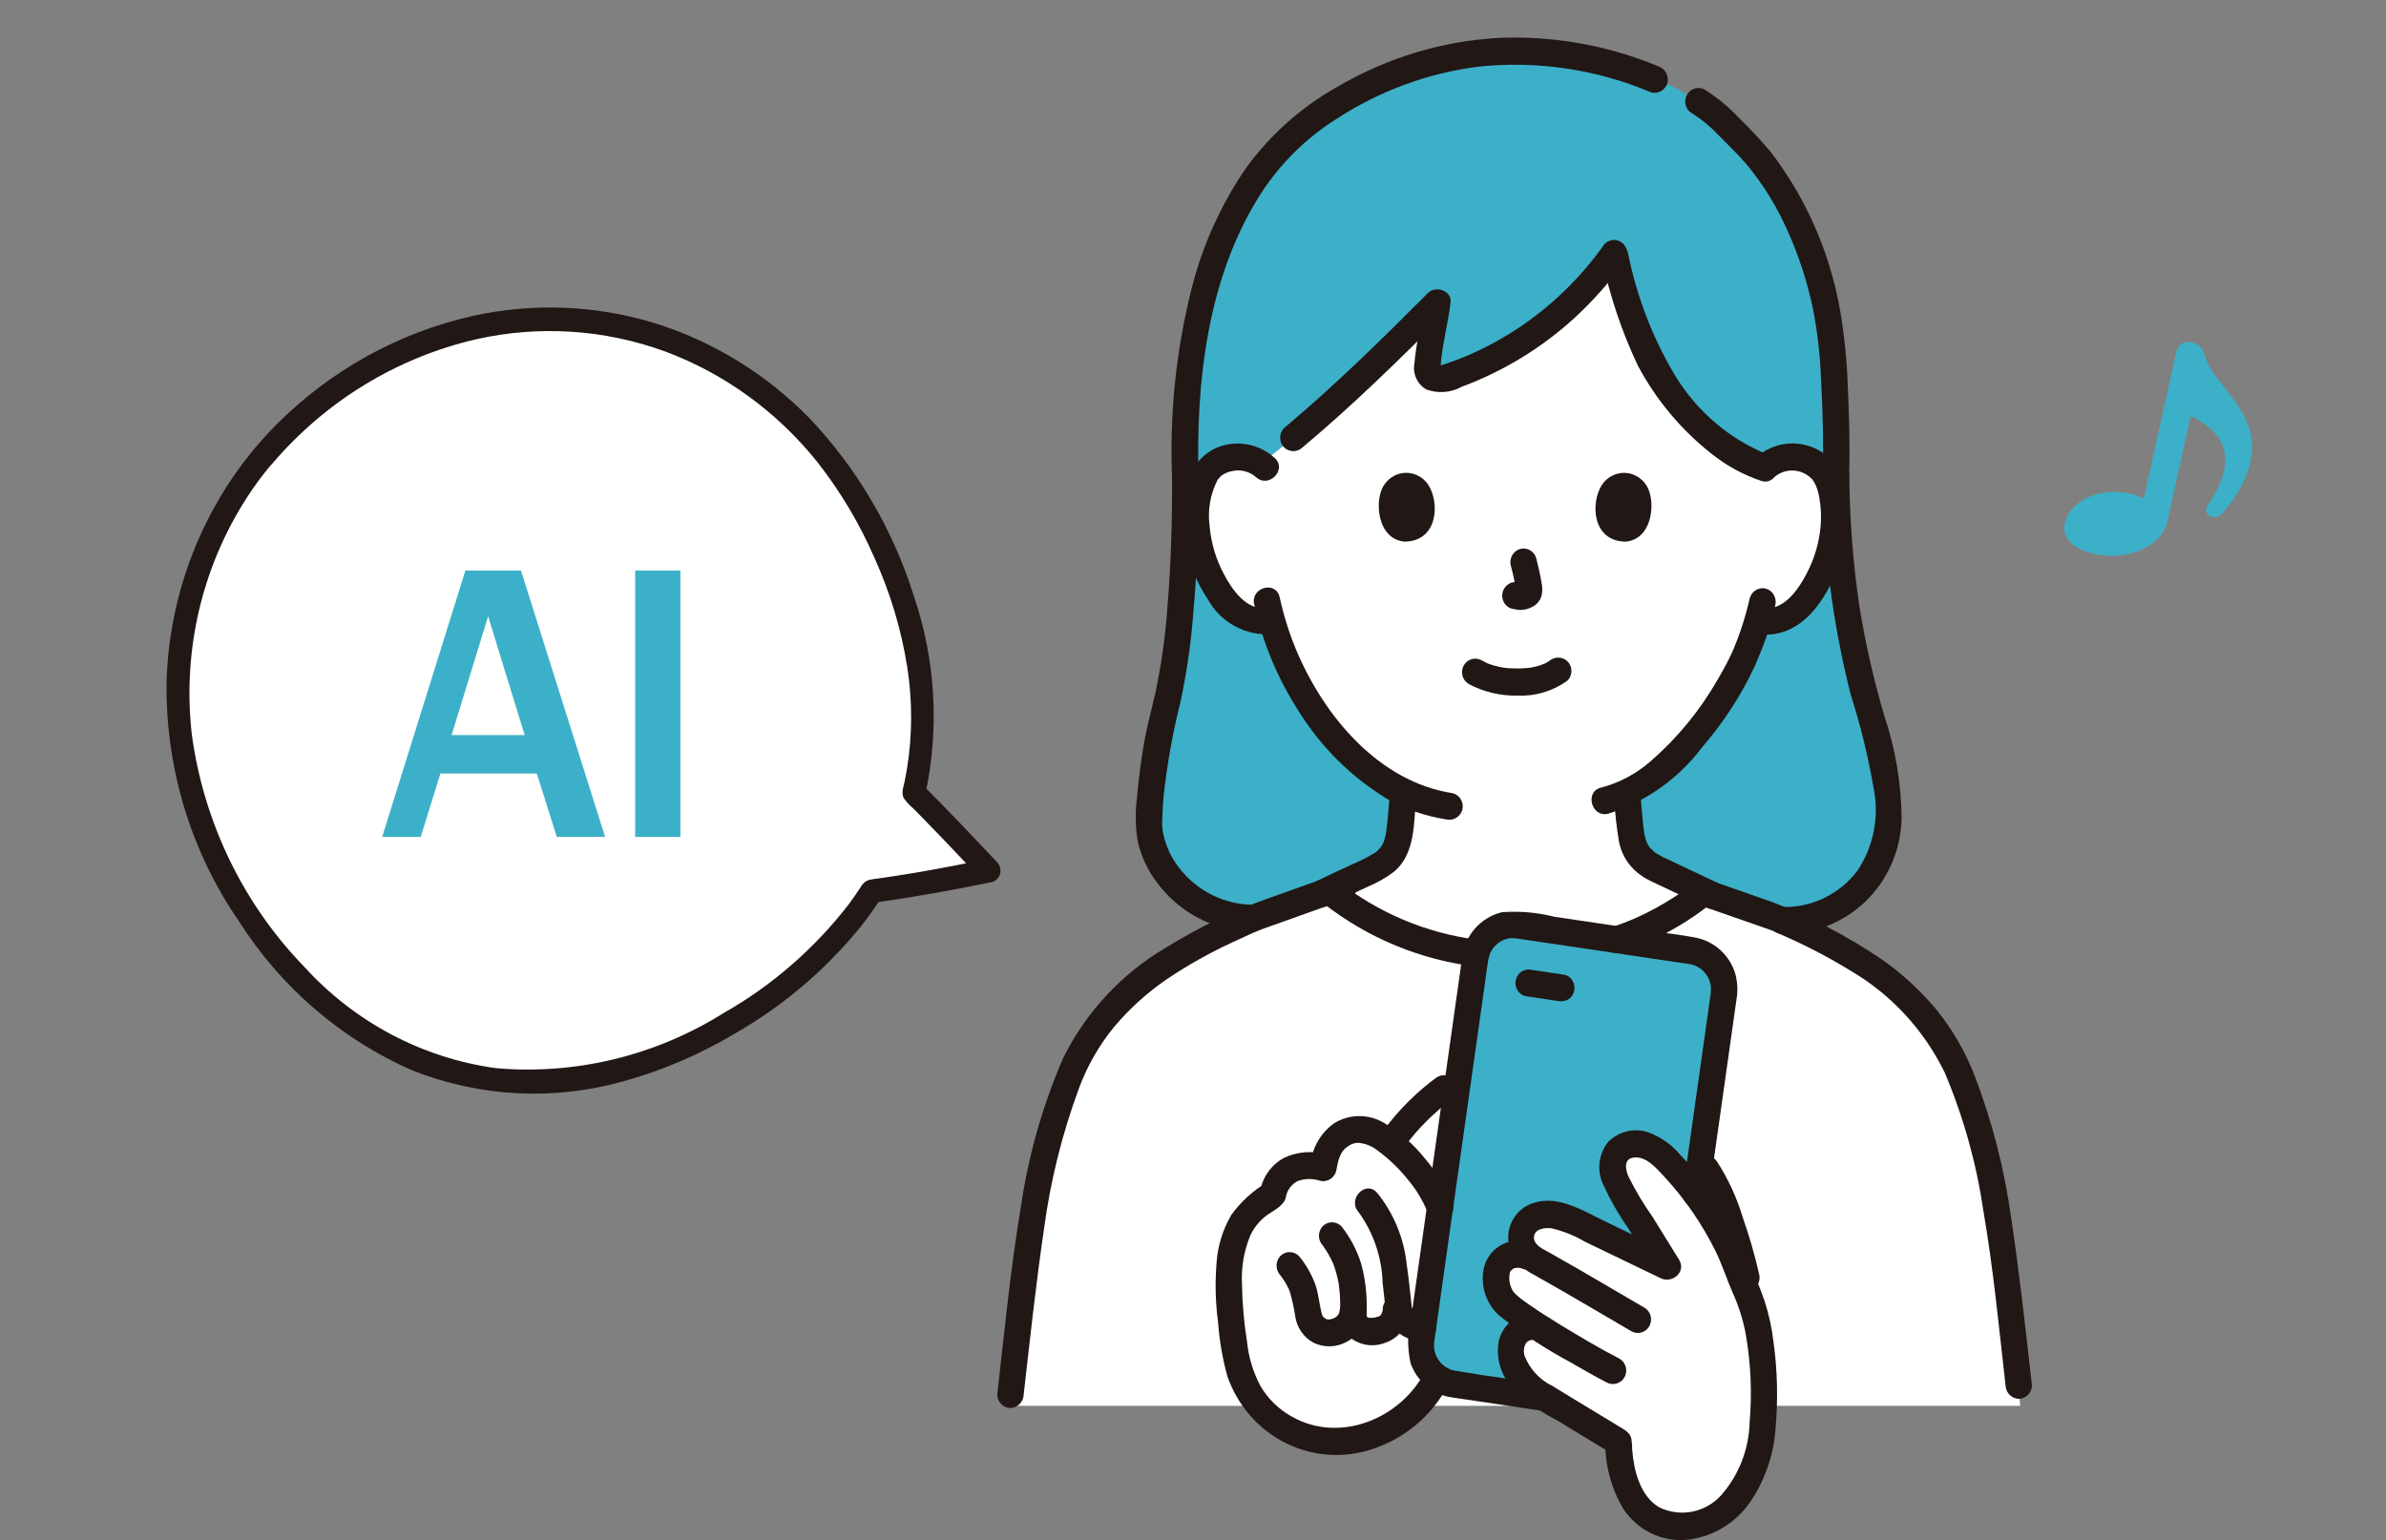 <svg width="127" height="82" viewBox="0 0 127 82" fill="none" xmlns="http://www.w3.org/2000/svg">
<rect x="0" y="0" width="127" height="82" fill="#808080" stroke="none"/>
<path d="M107.534 74.849H53.715C53.731 74.693 53.744 74.511 53.76 74.337L53.787 74.24C54.252 70.14 54.578 67.445 54.854 65.505C55.087 63.856 55.416 62.223 55.839 60.614C56.272 58.833 56.934 57.118 57.807 55.515C58.322 54.721 58.916 53.983 59.58 53.315C60.225 52.669 60.925 52.084 61.674 51.567C63.294 50.486 65.014 49.572 66.81 48.839L70.748 47.434C73.6 49.732 77.141 50.947 80.769 50.872C84.351 50.929 87.847 49.746 90.692 47.516C91.793 47.899 93.855 48.62 94.463 48.832L94.486 48.839C96.281 49.572 98 50.486 99.618 51.567C100.367 52.083 101.067 52.668 101.712 53.315C102.377 53.983 102.971 54.72 103.486 55.515C104.361 57.118 105.023 58.832 105.454 60.614C105.876 62.223 106.204 63.856 106.438 65.505C106.688 67.283 106.986 69.711 107.404 73.377V73.419C107.447 73.899 107.491 74.369 107.527 74.849H107.534Z" fill="white"/>
<path d="M97.171 25.314C96.997 25.004 96.744 24.748 96.439 24.573C96.133 24.399 95.788 24.313 95.438 24.324C95.162 24.311 94.886 24.355 94.627 24.454C94.368 24.553 94.131 24.704 93.93 24.899C91.694 24.199 89.179 21.786 87.697 18.921C86.944 17.165 86.35 15.341 85.923 13.474C83.723 16.583 80.62 18.901 77.056 20.096C76.818 20.182 76.559 20.195 76.314 20.131C76.035 19.996 75.957 19.866 75.981 19.49C76.04 18.555 76.405 17.012 76.508 16.108C75.588 17.033 74.637 17.978 73.675 18.907C71.594 20.961 69.4 22.892 67.105 24.692C66.733 24.441 66.294 24.315 65.848 24.332C65.5 24.321 65.156 24.407 64.851 24.579C64.547 24.752 64.293 25.006 64.118 25.314C63.57 26.634 63.51 28.114 63.949 29.477C64.268 30.655 64.908 31.717 65.794 32.536C66.055 32.761 66.363 32.922 66.694 33.007C67.025 33.091 67.371 33.098 67.705 33.025C68.307 35.146 69.328 37.118 70.703 38.819C71.776 40.216 73.133 41.356 74.681 42.161L74.666 42.443C74.622 42.97 74.593 43.396 74.523 44.011C74.544 44.494 74.418 44.971 74.162 45.377C73.906 45.783 73.533 46.097 73.095 46.277C73.05 46.294 71.844 46.869 70.708 47.407L70.818 47.497C73.662 49.751 77.172 50.942 80.768 50.872C84.362 50.93 87.869 49.739 90.718 47.493L90.733 47.479C89.554 46.922 88.242 46.295 88.192 46.277C87.754 46.097 87.382 45.784 87.126 45.379C86.87 44.974 86.743 44.498 86.763 44.016C86.694 43.399 86.666 42.975 86.621 42.448L86.605 42.197C89.873 40.605 92.492 36.008 92.95 34.724C93.188 34.175 93.391 33.611 93.557 33.035L93.727 33.064C94.04 33.106 94.359 33.082 94.663 32.992C94.967 32.903 95.25 32.749 95.493 32.542C96.379 31.723 97.02 30.662 97.338 29.483C97.778 28.121 97.718 26.641 97.169 25.32L97.171 25.314Z" fill="white"/>
<path d="M67.314 75.231C66.459 74.372 65.91 73.243 65.756 72.026C65.462 70.455 65.359 68.854 65.45 67.257C65.471 66.657 65.618 66.069 65.881 65.533C66.144 64.996 66.518 64.524 66.975 64.149C67.166 64.009 67.542 63.737 67.746 63.597C67.779 63.352 67.862 63.119 67.991 62.911C68.12 62.703 68.292 62.526 68.493 62.392C68.781 62.212 69.103 62.098 69.438 62.059C69.773 62.02 70.112 62.056 70.432 62.165C70.467 61.545 70.738 60.964 71.186 60.546C71.483 60.295 71.85 60.147 72.234 60.122C72.618 60.097 73.001 60.197 73.326 60.408C73.564 60.548 73.793 60.704 74.012 60.874C74.793 59.739 75.758 58.749 76.866 57.947H77.544C76.983 61.905 75.647 71.347 75.647 71.347C75.593 71.725 75.643 72.111 75.791 72.461C75.939 72.812 76.18 73.113 76.485 73.332C76.108 74.103 75.576 74.784 74.923 75.33C74.271 75.875 73.513 76.273 72.699 76.496C71.886 76.72 71.035 76.764 70.204 76.627C69.372 76.49 68.579 76.173 67.875 75.699C67.678 75.555 67.491 75.397 67.315 75.227L67.314 75.231Z" fill="white"/>
<path d="M91.235 65.005C90.575 63.909 89.797 62.892 88.917 61.972C88.545 61.532 88.073 61.192 87.542 60.983C87.275 60.884 86.984 60.872 86.71 60.95C86.436 61.028 86.192 61.191 86.013 61.416C85.574 62.084 85.997 62.973 86.418 63.652L88.765 67.442L84.196 65.237C83.556 64.848 82.82 64.658 82.076 64.689C81.903 64.702 81.734 64.754 81.582 64.84C81.43 64.927 81.298 65.047 81.196 65.191C81.094 65.335 81.023 65.501 80.99 65.675C80.956 65.85 80.96 66.031 81.002 66.204C81.115 66.57 81.361 66.877 81.69 67.063L81.266 66.883C81.118 66.813 80.958 66.776 80.795 66.775C80.632 66.773 80.471 66.806 80.322 66.872C80.172 66.939 80.038 67.037 79.929 67.16C79.819 67.283 79.736 67.428 79.685 67.587C79.642 67.856 79.66 68.132 79.739 68.392C79.818 68.653 79.954 68.891 80.138 69.089C80.586 69.611 81.125 70.043 81.728 70.361L81.304 71.149C80.814 71.022 80.401 71.612 80.41 72.13C80.445 72.663 80.677 73.162 81.058 73.527C81.437 73.887 81.859 74.195 82.314 74.446L86.152 76.778C86.207 78.217 86.574 79.896 87.763 80.753C88.304 81.102 88.931 81.284 89.571 81.28C90.21 81.275 90.835 81.084 91.372 80.729C92.439 79.992 93.205 78.878 93.522 77.6C93.831 76.332 93.947 75.022 93.866 73.717C93.909 71.915 93.558 70.125 92.84 68.479C92.435 67.265 91.899 66.102 91.24 65.011L91.235 65.005Z" fill="white"/>
<path d="M66.693 48.891L66.809 48.84L70.745 47.435L70.709 47.407C71.845 46.868 73.051 46.294 73.096 46.278C73.533 46.098 73.906 45.784 74.161 45.379C74.417 44.974 74.544 44.498 74.524 44.016C74.593 43.399 74.621 42.975 74.666 42.447L74.681 42.166C73.133 41.361 71.775 40.221 70.702 38.824C69.327 37.122 68.306 35.15 67.703 33.03C67.369 33.102 67.024 33.096 66.693 33.011C66.362 32.926 66.054 32.765 65.793 32.54C64.906 31.721 64.266 30.66 63.948 29.481C63.508 28.119 63.568 26.639 64.117 25.318C64.291 25.008 64.544 24.752 64.849 24.578C65.154 24.404 65.499 24.318 65.849 24.329C66.294 24.311 66.734 24.437 67.106 24.689C69.401 22.889 71.596 20.959 73.679 18.905C74.641 17.976 75.591 17.032 76.511 16.107C76.407 17.006 76.041 18.554 75.984 19.488C75.96 19.864 76.038 19.994 76.317 20.129C76.562 20.193 76.821 20.181 77.059 20.094C80.621 18.901 83.725 16.587 85.926 13.482C86.354 15.349 86.948 17.173 87.7 18.929C89.182 21.794 91.697 24.207 93.933 24.907C94.134 24.712 94.371 24.561 94.63 24.462C94.889 24.364 95.165 24.319 95.442 24.332C95.791 24.322 96.136 24.408 96.441 24.582C96.746 24.756 97 25.012 97.174 25.322C97.722 26.643 97.782 28.122 97.343 29.485C97.024 30.663 96.384 31.725 95.498 32.544C95.254 32.751 94.972 32.904 94.668 32.994C94.364 33.084 94.045 33.108 93.732 33.066L93.562 33.037C93.396 33.613 93.193 34.177 92.955 34.725C92.493 36.009 89.88 40.607 86.61 42.198L86.626 42.449C86.669 42.977 86.698 43.402 86.768 44.017C86.748 44.499 86.875 44.976 87.131 45.381C87.387 45.786 87.759 46.099 88.197 46.278C88.243 46.296 89.557 46.923 90.735 47.48L90.72 47.495L90.693 47.517L94.485 48.842L94.846 49.002C96.028 49.043 97.191 48.695 98.165 48.008C99.138 47.321 99.871 46.332 100.254 45.186C100.979 42.881 100.079 39.893 99.407 37.571C98.299 33.592 97.735 29.474 97.731 25.335C97.808 22.931 97.643 20.079 97.561 18.885C97.271 14.746 95.452 10.124 92.833 7.555C92.126 6.73 91.312 6.007 90.416 5.405L89.24 4.702L88.075 4.218C85.662 3.19 83.068 2.681 80.454 2.723C76.022 2.815 71.766 4.518 68.447 7.528C65.005 10.903 62.824 17.065 63.098 25.566C63.098 31.324 62.636 35.481 61.99 37.843C61.505 39.79 61.227 41.785 61.16 43.793C61.143 45.952 63.269 48.867 66.695 48.89L66.693 48.891Z" fill="#3CB0C8"/>
<path d="M81.052 73.523C80.671 73.158 80.439 72.659 80.404 72.126C80.394 71.608 80.807 71.017 81.298 71.145L81.722 70.357C81.119 70.038 80.579 69.607 80.132 69.085C79.948 68.887 79.811 68.649 79.733 68.388C79.654 68.127 79.635 67.851 79.678 67.582C79.729 67.424 79.813 67.278 79.922 67.155C80.032 67.032 80.166 66.934 80.315 66.868C80.465 66.802 80.626 66.768 80.789 66.77C80.951 66.772 81.112 66.809 81.26 66.879L81.683 67.058C81.355 66.873 81.109 66.565 80.995 66.199C80.954 66.026 80.95 65.846 80.983 65.671C81.017 65.496 81.087 65.331 81.189 65.186C81.292 65.042 81.424 64.923 81.576 64.836C81.728 64.749 81.896 64.697 82.07 64.684C82.813 64.653 83.55 64.844 84.19 65.232L88.759 67.437L86.412 63.648C85.991 62.968 85.568 62.079 86.007 61.412C86.186 61.186 86.43 61.023 86.704 60.946C86.978 60.868 87.268 60.879 87.536 60.978C88.066 61.188 88.538 61.528 88.911 61.968C89.389 62.47 89.838 63.001 90.253 63.559L91.725 53.162C91.809 52.564 91.658 51.957 91.305 51.473C90.952 50.99 90.426 50.669 89.843 50.582L81.022 49.275C80.438 49.189 79.845 49.344 79.372 49.705C78.9 50.066 78.586 50.605 78.501 51.202L75.679 71.137C75.595 71.734 75.746 72.342 76.099 72.825C76.452 73.309 76.978 73.63 77.561 73.717L82.265 74.415C81.825 74.171 81.416 73.871 81.05 73.522L81.052 73.523Z" fill="#3CB0C8"/>
<path d="M66.695 48.17C65.928 48.166 65.172 47.983 64.484 47.634C63.796 47.286 63.195 46.782 62.726 46.161C62.348 45.664 62.079 45.09 61.935 44.477C61.87 44.209 61.845 43.932 61.862 43.656C61.87 43.227 61.899 42.797 61.937 42.37C62.123 40.678 62.424 39.001 62.837 37.351C63.157 35.857 63.379 34.343 63.501 32.819C63.723 30.409 63.795 27.985 63.797 25.565C63.797 25.374 63.723 25.191 63.591 25.056C63.459 24.921 63.281 24.845 63.094 24.845C62.908 24.845 62.729 24.921 62.597 25.056C62.465 25.191 62.391 25.374 62.391 25.565C62.391 27.839 62.325 30.116 62.134 32.384C62.023 33.938 61.802 35.481 61.473 37.003C61.297 37.765 61.092 38.514 60.946 39.284C60.755 40.322 60.613 41.373 60.522 42.426C60.414 43.223 60.43 44.032 60.566 44.824C60.74 45.572 61.062 46.276 61.511 46.893C62.109 47.727 62.888 48.407 63.787 48.878C64.686 49.35 65.68 49.601 66.69 49.611C66.877 49.611 67.056 49.535 67.187 49.4C67.319 49.265 67.393 49.082 67.393 48.891C67.393 48.7 67.319 48.517 67.187 48.382C67.056 48.247 66.877 48.171 66.69 48.171L66.695 48.17Z" fill="#211715"/>
<path d="M97.027 25.337C97.042 29.274 97.542 33.193 98.515 37.001C99.037 38.64 99.445 40.314 99.737 42.012C99.882 42.761 99.879 43.532 99.728 44.28C99.577 45.028 99.281 45.737 98.859 46.367C98.386 46.986 97.777 47.483 97.082 47.816C96.387 48.15 95.624 48.312 94.857 48.287C93.951 48.257 93.952 49.697 94.857 49.727C96.489 49.766 98.072 49.153 99.27 48.017C99.869 47.444 100.35 46.755 100.685 45.988C101.019 45.222 101.201 44.394 101.218 43.555C101.197 41.702 100.886 39.864 100.296 38.111C99.727 36.182 99.281 34.218 98.962 32.23C98.628 29.946 98.452 27.642 98.434 25.333C98.434 25.142 98.36 24.959 98.229 24.824C98.097 24.689 97.918 24.613 97.732 24.613C97.545 24.613 97.366 24.689 97.235 24.824C97.103 24.959 97.029 25.142 97.029 25.333L97.027 25.337Z" fill="#211715"/>
<path d="M67.85 24.385C67.412 23.985 66.868 23.727 66.287 23.644C65.706 23.56 65.113 23.655 64.585 23.917C64.214 24.121 63.892 24.407 63.642 24.755C63.392 25.102 63.22 25.501 63.139 25.924C62.921 26.939 62.908 27.988 63.1 29.008C63.293 30.028 63.687 30.997 64.258 31.855C64.597 32.484 65.107 32.999 65.726 33.337C66.345 33.674 67.047 33.82 67.746 33.757C67.925 33.705 68.077 33.583 68.169 33.417C68.261 33.251 68.285 33.054 68.237 32.87C68.183 32.689 68.064 32.535 67.903 32.442C67.741 32.348 67.551 32.322 67.372 32.367C66.35 32.509 65.557 31.363 65.145 30.568C64.722 29.779 64.463 28.908 64.384 28.01C64.271 27.157 64.423 26.289 64.819 25.529C64.769 25.595 64.913 25.425 64.93 25.407C64.97 25.357 65.02 25.315 65.076 25.285C65.231 25.183 65.403 25.113 65.585 25.081C65.807 25.03 66.037 25.033 66.258 25.089C66.479 25.145 66.684 25.253 66.857 25.404C67.528 26.023 68.526 25.007 67.852 24.384L67.85 24.385Z" fill="#211715"/>
<path d="M94.436 25.405C94.731 25.152 95.11 25.026 95.494 25.054C95.877 25.082 96.236 25.262 96.493 25.555C96.392 25.428 96.525 25.612 96.541 25.64C96.581 25.704 96.617 25.77 96.649 25.838C96.737 26.054 96.8 26.279 96.84 26.51C96.927 27.005 96.95 27.511 96.906 28.012C96.83 28.892 96.579 29.746 96.169 30.523C95.758 31.333 94.958 32.511 93.919 32.368C93.739 32.324 93.55 32.352 93.389 32.445C93.229 32.538 93.109 32.691 93.054 32.871C93.005 33.056 93.03 33.252 93.122 33.418C93.213 33.584 93.365 33.706 93.545 33.758C95.991 34.095 97.411 31.654 98.048 29.583C98.352 28.528 98.415 27.415 98.233 26.331C98.186 25.889 98.052 25.462 97.838 25.075C97.624 24.688 97.336 24.35 96.991 24.081C96.448 23.726 95.807 23.564 95.166 23.618C94.525 23.672 93.918 23.94 93.44 24.381C92.765 25.003 93.763 26.019 94.436 25.4V25.405Z" fill="#211715"/>
<path d="M93.134 31.843C92.918 32.812 92.613 33.758 92.223 34.668C92.311 34.458 92.232 34.644 92.21 34.694C92.187 34.744 92.155 34.814 92.128 34.874C92.063 35.011 91.996 35.147 91.926 35.282C91.76 35.604 91.582 35.918 91.399 36.228C90.462 37.853 89.266 39.306 87.861 40.527C87.096 41.198 86.191 41.68 85.215 41.936C84.336 42.144 84.706 43.534 85.589 43.326C87.585 42.706 89.341 41.462 90.611 39.769C91.743 38.463 92.69 37 93.423 35.423C93.492 35.266 93.553 35.106 93.619 34.948C93.535 35.149 93.693 34.779 93.707 34.736C93.765 34.593 93.822 34.449 93.876 34.303C94.136 33.629 94.343 32.934 94.494 32.226C94.539 32.042 94.513 31.848 94.421 31.683C94.33 31.517 94.18 31.395 94.003 31.34C93.823 31.291 93.632 31.317 93.47 31.41C93.308 31.505 93.189 31.66 93.137 31.843H93.134Z" fill="#211715"/>
<path d="M66.759 32.178C67.204 34.204 68.005 36.131 69.125 37.864C70.308 39.768 71.912 41.362 73.806 42.517C74.787 43.078 75.858 43.453 76.969 43.624C77.149 43.669 77.338 43.642 77.499 43.548C77.66 43.455 77.78 43.302 77.835 43.121C77.883 42.937 77.858 42.741 77.766 42.575C77.674 42.409 77.522 42.287 77.343 42.235C73.417 41.64 70.49 38.168 68.99 34.598C68.615 33.693 68.321 32.755 68.112 31.795C67.912 30.895 66.554 31.273 66.754 32.178L66.759 32.178Z" fill="#211715"/>
<path d="M78.164 36.413C78.974 36.842 79.875 37.056 80.786 37.035C81.732 37.076 82.664 36.794 83.437 36.233C83.502 36.166 83.554 36.086 83.59 35.999C83.625 35.911 83.643 35.818 83.643 35.723C83.643 35.628 83.625 35.535 83.59 35.447C83.554 35.36 83.502 35.28 83.437 35.213C83.302 35.083 83.124 35.011 82.939 35.011C82.754 35.011 82.576 35.083 82.441 35.213C82.656 35.041 82.495 35.169 82.441 35.205C82.388 35.241 82.335 35.271 82.279 35.301L82.192 35.345C82.104 35.391 82.143 35.323 82.225 35.333C82.171 35.327 82.055 35.399 82.003 35.416C81.8 35.481 81.592 35.53 81.381 35.562C81.486 35.545 81.381 35.562 81.328 35.562C81.275 35.562 81.206 35.573 81.144 35.577C80.997 35.587 80.849 35.59 80.705 35.589C80.573 35.589 80.442 35.584 80.309 35.575C80.25 35.571 80.19 35.566 80.127 35.56C80.115 35.56 79.896 35.524 80.046 35.551C79.85 35.518 79.656 35.474 79.465 35.418C79.383 35.393 79.304 35.364 79.223 35.336C79.047 35.274 79.333 35.393 79.173 35.316C79.073 35.268 78.975 35.218 78.878 35.165C78.798 35.117 78.71 35.086 78.618 35.073C78.526 35.06 78.433 35.066 78.344 35.09C78.254 35.114 78.171 35.155 78.097 35.213C78.023 35.27 77.961 35.341 77.915 35.423C77.868 35.505 77.838 35.595 77.825 35.689C77.812 35.782 77.818 35.878 77.841 35.969C77.865 36.061 77.906 36.147 77.961 36.222C78.017 36.298 78.087 36.361 78.167 36.409L78.164 36.413Z" fill="#211715"/>
<path d="M80.415 30.107C80.536 30.551 80.632 31.001 80.704 31.456L80.678 31.265C80.687 31.326 80.689 31.389 80.683 31.451L80.709 31.259C80.705 31.288 80.698 31.316 80.689 31.343L80.76 31.171C80.752 31.19 80.742 31.208 80.731 31.225L80.841 31.079C80.828 31.095 80.814 31.11 80.798 31.122L80.94 31.01C80.906 31.031 80.871 31.05 80.835 31.067L81.003 30.994C80.947 31.018 80.888 31.036 80.828 31.046L81.015 31.02C80.96 31.026 80.904 31.026 80.85 31.02L81.037 31.046C80.974 31.037 80.913 31.022 80.851 31.013C80.761 30.983 80.664 30.979 80.571 31C80.477 31.005 80.386 31.036 80.307 31.09C80.227 31.138 80.157 31.201 80.1 31.277C80.044 31.353 80.003 31.439 79.98 31.531C79.956 31.623 79.951 31.719 79.964 31.813C79.977 31.907 80.008 31.998 80.055 32.08C80.1 32.161 80.16 32.233 80.233 32.289C80.305 32.346 80.388 32.388 80.476 32.411C80.62 32.431 80.76 32.468 80.907 32.475C81.129 32.476 81.348 32.423 81.545 32.319C81.671 32.26 81.782 32.174 81.871 32.066C81.959 31.957 82.023 31.83 82.058 31.694C82.103 31.472 82.101 31.244 82.051 31.023C81.979 30.589 81.882 30.158 81.772 29.731C81.748 29.64 81.706 29.555 81.649 29.48C81.592 29.405 81.522 29.343 81.441 29.296C81.361 29.25 81.272 29.219 81.18 29.208C81.089 29.196 80.996 29.203 80.907 29.229C80.729 29.282 80.578 29.405 80.487 29.57C80.395 29.735 80.369 29.931 80.415 30.115V30.107Z" fill="#211715"/>
<path d="M73.473 26.276C73.252 27.008 73.396 28.693 74.751 28.836C76.542 28.826 76.638 26.789 76.035 25.831C75.884 25.594 75.668 25.409 75.416 25.296C75.163 25.183 74.883 25.148 74.612 25.195C74.34 25.242 74.087 25.37 73.885 25.562C73.683 25.754 73.539 26.002 73.473 26.276Z" fill="#211715"/>
<path d="M87.817 26.277C88.038 27.009 87.894 28.694 86.539 28.837C84.748 28.827 84.653 26.789 85.255 25.831C85.407 25.595 85.622 25.409 85.874 25.297C86.127 25.184 86.407 25.149 86.679 25.196C86.951 25.243 87.203 25.371 87.405 25.563C87.608 25.755 87.751 26.003 87.817 26.277Z" fill="#211715"/>
<path d="M85.285 13.839C85.694 15.783 86.329 17.669 87.175 19.458C88.153 21.295 89.497 22.902 91.12 24.173C91.908 24.801 92.796 25.284 93.744 25.603C94.611 25.881 94.981 24.491 94.118 24.213C92.088 23.4 90.364 21.944 89.198 20.057C87.976 18.027 87.114 15.792 86.65 13.455C86.601 13.271 86.482 13.114 86.319 13.02C86.157 12.925 85.965 12.901 85.784 12.952C85.605 13.002 85.452 13.124 85.359 13.291C85.267 13.457 85.243 13.654 85.293 13.838L85.285 13.839Z" fill="#211715"/>
<path d="M85.304 13.133C83.522 15.613 81.137 17.571 78.385 18.811C77.946 19.011 77.493 19.184 77.037 19.341C76.917 19.391 76.793 19.427 76.667 19.45C76.636 19.447 76.604 19.447 76.573 19.45C76.438 19.496 76.573 19.416 76.591 19.466C76.599 19.493 76.696 19.69 76.679 19.686C76.648 19.676 76.689 19.36 76.695 19.307C76.795 18.227 77.079 17.179 77.21 16.107C77.289 15.456 76.405 15.199 76.008 15.597C73.535 18.083 71.024 20.546 68.343 22.795C68.212 22.931 68.139 23.114 68.139 23.305C68.139 23.495 68.212 23.678 68.343 23.814C68.477 23.946 68.655 24.019 68.841 24.019C69.026 24.019 69.204 23.946 69.338 23.814C72.02 21.565 74.531 19.104 77.004 16.617L75.803 16.108C75.678 17.134 75.374 18.267 75.285 19.354C75.236 19.622 75.271 19.899 75.384 20.147C75.498 20.394 75.684 20.599 75.916 20.732C76.221 20.846 76.546 20.893 76.869 20.869C77.193 20.846 77.508 20.752 77.794 20.595C80.012 19.774 82.057 18.526 83.817 16.919C84.816 15.995 85.72 14.971 86.516 13.86C86.61 13.695 86.636 13.498 86.589 13.312C86.542 13.127 86.425 12.968 86.263 12.87C86.101 12.777 85.91 12.752 85.73 12.8C85.549 12.848 85.394 12.966 85.297 13.129L85.304 13.133Z" fill="#211715"/>
<path d="M90.057 6.028C90.572 6.352 91.044 6.742 91.463 7.188C91.957 7.693 92.474 8.178 92.936 8.718C93.822 9.776 94.556 10.957 95.119 12.226C95.739 13.588 96.205 15.017 96.508 16.487C96.744 17.715 96.885 18.96 96.93 20.21C97.018 21.92 97.071 23.629 97.018 25.338C96.99 26.266 98.397 26.265 98.423 25.338C98.472 23.732 98.429 22.125 98.35 20.521C98.305 19.158 98.166 17.801 97.932 16.459C97.383 13.397 96.115 10.518 94.236 8.071C93.697 7.434 93.127 6.825 92.528 6.247C92 5.685 91.406 5.194 90.758 4.784C90.679 4.736 90.591 4.705 90.499 4.692C90.407 4.679 90.314 4.685 90.225 4.709C90.135 4.733 90.051 4.775 89.978 4.832C89.904 4.889 89.842 4.961 89.796 5.042C89.749 5.124 89.718 5.214 89.706 5.308C89.693 5.402 89.699 5.497 89.722 5.589C89.769 5.774 89.887 5.932 90.048 6.028L90.057 6.028Z" fill="#211715"/>
<path d="M88.262 3.528C85.579 2.414 82.694 1.898 79.801 2.017C76.791 2.179 73.86 3.061 71.242 4.59C69.317 5.656 67.642 7.138 66.332 8.932C64.987 10.887 64 13.076 63.42 15.392C62.584 18.714 62.237 22.144 62.391 25.57C62.419 26.495 63.827 26.5 63.797 25.57C63.638 20.415 64.255 14.843 67.043 10.413C68.091 8.765 69.483 7.375 71.119 6.343C73.414 4.841 76.01 3.885 78.713 3.546C81.835 3.221 84.986 3.692 87.886 4.917C88.066 4.967 88.257 4.942 88.419 4.848C88.582 4.753 88.701 4.598 88.751 4.414C88.797 4.23 88.771 4.035 88.679 3.87C88.588 3.705 88.438 3.583 88.26 3.528H88.262Z" fill="#211715"/>
<path d="M85.92 42.448C85.958 43.257 86.046 44.064 86.183 44.862C86.339 45.591 86.77 46.227 87.383 46.63C87.579 46.765 87.788 46.879 88.007 46.97C87.689 46.835 87.903 46.926 87.976 46.961L88.655 47.283C89.373 47.625 90.091 47.964 90.809 48.303C90.972 48.395 91.163 48.419 91.343 48.371C91.523 48.323 91.678 48.206 91.776 48.044C91.87 47.879 91.896 47.682 91.848 47.497C91.801 47.311 91.684 47.153 91.524 47.055C90.855 46.741 90.188 46.426 89.522 46.108L88.804 45.767L88.608 45.677L88.558 45.655C88.361 45.574 88.333 45.56 88.474 45.613C88.436 45.593 88.399 45.573 88.362 45.551C88.282 45.507 88.203 45.462 88.126 45.407C88.086 45.379 88.046 45.351 88.007 45.322C88.05 45.356 88.053 45.356 88.016 45.322C87.96 45.273 87.905 45.22 87.854 45.166C87.826 45.136 87.799 45.105 87.774 45.075C87.818 45.136 87.825 45.145 87.796 45.104C87.759 45.049 87.724 44.994 87.692 44.935C87.682 44.916 87.597 44.723 87.635 44.82C87.673 44.917 87.603 44.716 87.598 44.697C87.58 44.634 87.564 44.569 87.55 44.505C87.536 44.441 87.523 44.373 87.512 44.306C87.512 44.286 87.478 44.067 87.491 44.164C87.504 44.261 87.477 44.033 87.474 44.012C87.462 43.9 87.449 43.786 87.437 43.673C87.395 43.264 87.364 42.854 87.33 42.445C87.325 42.255 87.25 42.075 87.119 41.941C86.988 41.807 86.812 41.73 86.627 41.725C86.441 41.727 86.263 41.803 86.132 41.938C86.001 42.072 85.926 42.255 85.924 42.445L85.92 42.448Z" fill="#211715"/>
<path d="M73.96 42.449C73.929 42.82 73.901 43.193 73.866 43.564C73.847 43.756 73.826 43.947 73.805 44.138C73.784 44.33 73.831 43.988 73.799 44.184C73.787 44.26 73.776 44.336 73.761 44.412C73.739 44.53 73.71 44.646 73.673 44.761C73.66 44.803 73.578 44.98 73.658 44.816C73.635 44.865 73.612 44.914 73.585 44.962C73.569 44.992 73.433 45.188 73.541 45.052C73.505 45.099 73.465 45.142 73.425 45.187C73.374 45.241 73.32 45.291 73.264 45.339C73.227 45.37 73.231 45.368 73.275 45.333C73.236 45.362 73.197 45.389 73.158 45.416C72.789 45.64 72.405 45.836 72.008 46.003C71.346 46.318 70.671 46.613 70.018 46.948C69.939 46.996 69.869 47.059 69.813 47.134C69.757 47.21 69.716 47.296 69.693 47.387C69.669 47.479 69.664 47.574 69.677 47.668C69.689 47.762 69.72 47.852 69.766 47.934C69.813 48.016 69.875 48.087 69.948 48.144C70.022 48.201 70.106 48.243 70.195 48.267C70.285 48.291 70.378 48.297 70.47 48.284C70.561 48.271 70.649 48.24 70.729 48.192C71.421 47.839 72.135 47.525 72.838 47.192C73.316 46.992 73.768 46.734 74.185 46.422C75.332 45.484 75.257 43.813 75.369 42.451C75.368 42.261 75.293 42.079 75.161 41.944C75.03 41.809 74.852 41.733 74.666 41.731C74.481 41.735 74.304 41.812 74.173 41.947C74.042 42.081 73.967 42.261 73.963 42.451L73.96 42.449Z" fill="#211715"/>
<path d="M54.489 74.242C54.822 71.311 55.137 68.373 55.566 65.454C55.91 62.87 56.541 60.335 57.447 57.897C57.891 56.71 58.527 55.609 59.329 54.639C60.144 53.679 61.081 52.834 62.114 52.128C63.237 51.374 64.416 50.712 65.642 50.149C65.926 50.015 66.212 49.883 66.498 49.755C66.681 49.673 66.863 49.584 67.049 49.511C67.021 49.522 66.968 49.544 67.025 49.524C67.212 49.454 67.401 49.39 67.589 49.322L71.755 47.835C71.932 47.78 72.082 47.657 72.174 47.492C72.265 47.328 72.291 47.133 72.246 46.949C72.195 46.766 72.076 46.61 71.914 46.516C71.752 46.422 71.561 46.397 71.381 46.446L67.579 47.803C65.641 48.485 63.781 49.379 62.031 50.47C59.704 51.842 57.815 53.875 56.592 56.323C55.499 58.847 54.741 61.509 54.34 64.24C53.785 67.55 53.462 70.91 53.082 74.244C53.083 74.435 53.158 74.617 53.289 74.752C53.421 74.887 53.599 74.963 53.785 74.964C53.97 74.96 54.146 74.882 54.277 74.748C54.408 74.614 54.483 74.434 54.488 74.244L54.489 74.242Z" fill="#211715"/>
<path d="M108.154 73.761C107.818 70.807 107.501 67.843 107.057 64.903C106.703 62.302 106.052 59.753 105.118 57.308C104.628 56.033 103.946 54.846 103.097 53.787C102.259 52.779 101.298 51.885 100.236 51.129C98.383 49.867 96.396 48.824 94.314 48.019L90.176 46.573C89.317 46.272 88.946 47.664 89.802 47.963L93.436 49.232C93.68 49.318 93.923 49.406 94.168 49.489L94.294 49.533C94.342 49.551 94.118 49.457 94.299 49.533C94.372 49.564 94.446 49.597 94.52 49.63C94.702 49.711 94.884 49.792 95.065 49.875C96.265 50.407 97.429 51.021 98.55 51.712C100.682 52.971 102.406 54.843 103.508 57.096C104.506 59.453 105.2 61.933 105.572 64.474C106.099 67.543 106.397 70.662 106.749 73.756C106.755 73.945 106.831 74.124 106.961 74.258C107.092 74.392 107.267 74.47 107.452 74.476C107.638 74.474 107.816 74.398 107.948 74.263C108.079 74.129 108.154 73.946 108.155 73.756L108.154 73.761Z" fill="#211715"/>
<path d="M90.219 46.982C90.339 46.883 90.079 47.088 90.055 47.106C89.963 47.176 89.87 47.244 89.776 47.312C89.591 47.445 89.404 47.574 89.214 47.698C88.853 47.935 88.484 48.156 88.107 48.361C87.397 48.751 86.655 49.075 85.89 49.331C85.712 49.386 85.562 49.508 85.471 49.673C85.379 49.839 85.353 50.033 85.399 50.218C85.45 50.401 85.57 50.556 85.731 50.65C85.893 50.744 86.084 50.769 86.264 50.72C88.057 50.119 89.733 49.199 91.213 48.002C91.344 47.866 91.418 47.683 91.418 47.492C91.418 47.301 91.344 47.118 91.213 46.982C91.079 46.851 90.901 46.778 90.716 46.778C90.53 46.778 90.353 46.851 90.219 46.982Z" fill="#211715"/>
<path d="M70.462 48.114C72.826 49.955 75.63 51.112 78.581 51.464C78.767 51.463 78.945 51.387 79.076 51.252C79.208 51.117 79.282 50.935 79.284 50.745C79.279 50.555 79.203 50.375 79.072 50.241C78.942 50.107 78.766 50.03 78.581 50.025C75.881 49.671 73.323 48.584 71.171 46.876C71.01 46.779 70.817 46.752 70.636 46.801C70.455 46.849 70.3 46.969 70.205 47.134C70.114 47.3 70.09 47.496 70.137 47.681C70.184 47.865 70.298 48.024 70.457 48.124L70.462 48.114Z" fill="#211715"/>
<path d="M76.513 57.328C75.398 58.139 74.414 59.123 73.596 60.244C73.549 60.327 73.518 60.419 73.506 60.514C73.494 60.61 73.5 60.707 73.525 60.799C73.55 60.891 73.592 60.976 73.648 61.051C73.705 61.126 73.776 61.188 73.856 61.235C73.936 61.281 74.025 61.311 74.117 61.323C74.209 61.335 74.302 61.328 74.391 61.302C74.563 61.243 74.711 61.126 74.811 60.971L74.881 60.881C74.933 60.81 74.793 60.999 74.87 60.897C74.917 60.835 74.964 60.773 75.014 60.717C75.111 60.597 75.21 60.477 75.311 60.357C75.509 60.127 75.716 59.905 75.931 59.69C76.146 59.475 76.368 59.27 76.598 59.073C76.657 59.023 76.716 58.972 76.773 58.923L76.846 58.864C76.874 58.841 77.007 58.745 76.846 58.864C76.97 58.774 77.091 58.675 77.216 58.584C77.371 58.485 77.486 58.332 77.54 58.153C77.576 58.015 77.572 57.869 77.527 57.734C77.483 57.598 77.399 57.48 77.288 57.393C77.177 57.306 77.044 57.255 76.904 57.246C76.765 57.237 76.626 57.271 76.505 57.344L76.513 57.328Z" fill="#211715"/>
<path d="M73.598 69.706C73.59 69.796 73.59 69.812 73.598 69.742C73.593 69.776 73.585 69.809 73.576 69.842C73.567 69.876 73.501 70.045 73.541 69.962C73.592 69.858 73.391 70.142 73.546 69.962C73.513 70 73.477 70.033 73.442 70.069C73.512 69.996 73.513 70.019 73.43 70.069C73.366 70.107 73.283 70.107 73.43 70.076C73.342 70.095 73.254 70.128 73.166 70.15L73.079 70.165C73.186 70.151 73.213 70.147 73.158 70.154C73.113 70.154 73.07 70.163 73.022 70.165C72.975 70.167 72.778 70.143 72.912 70.17L72.845 70.154C72.765 70.127 72.758 70.127 72.822 70.154C72.759 70.114 72.747 70.109 72.784 70.141C72.819 70.173 72.811 70.164 72.76 70.114C72.791 70.174 72.739 69.999 72.752 70.081C72.738 69.983 72.752 69.721 72.746 69.565C72.754 68.782 72.651 68.001 72.442 67.248C72.213 66.534 71.859 65.869 71.398 65.285C71.265 65.151 71.087 65.076 70.9 65.076C70.714 65.076 70.535 65.151 70.402 65.285C70.275 65.423 70.203 65.605 70.203 65.795C70.203 65.985 70.275 66.167 70.402 66.305C70.619 66.6 70.803 66.919 70.952 67.255C70.987 67.335 70.994 67.349 70.97 67.298C70.988 67.347 71.007 67.395 71.023 67.445C71.058 67.544 71.09 67.644 71.118 67.745C71.17 67.925 71.212 68.113 71.248 68.3C71.312 68.735 71.342 69.174 71.335 69.614C71.331 69.872 71.345 70.129 71.379 70.385C71.43 70.654 71.554 70.903 71.735 71.105C72.003 71.356 72.335 71.524 72.693 71.591C73.05 71.657 73.419 71.62 73.756 71.481C74.119 71.356 74.434 71.118 74.658 70.799C74.881 70.481 75.001 70.099 75.001 69.706C74.999 69.516 74.924 69.334 74.793 69.2C74.662 69.065 74.484 68.989 74.298 68.987C74.113 68.991 73.936 69.068 73.805 69.202C73.674 69.336 73.599 69.517 73.595 69.706H73.598Z" fill="#211715"/>
<path d="M71.322 69.682C71.313 69.749 71.3 69.816 71.282 69.881C71.273 69.912 71.263 69.943 71.251 69.971C71.293 69.873 71.298 69.858 71.264 69.929C71.264 69.933 71.198 70.05 71.193 70.047C71.26 69.963 71.269 69.951 71.221 70.01C71.201 70.032 71.18 70.054 71.159 70.075C71.138 70.096 71.116 70.117 71.093 70.136C71.178 70.072 71.19 70.061 71.128 70.106C71.09 70.128 71.053 70.154 71.013 70.176C70.987 70.19 70.96 70.204 70.932 70.216C71.032 70.175 71.046 70.168 70.975 70.195C70.931 70.207 70.887 70.223 70.844 70.234C70.814 70.242 70.784 70.248 70.756 70.254C70.678 70.267 70.695 70.265 70.806 70.248C70.799 70.235 70.63 70.261 70.605 70.248C70.693 70.261 70.712 70.261 70.659 70.248C70.633 70.242 70.607 70.234 70.582 70.225C70.666 70.264 70.673 70.267 70.601 70.232C70.569 70.215 70.538 70.196 70.507 70.176C70.443 70.13 70.447 70.135 70.517 70.189C70.489 70.165 70.462 70.141 70.435 70.115C70.333 70.039 70.484 70.227 70.422 70.105C70.404 70.076 70.389 70.047 70.374 70.015C70.41 70.11 70.414 70.12 70.387 70.046C70.369 69.988 70.351 69.931 70.336 69.872C70.216 69.387 70.18 68.888 70.02 68.413C69.817 67.851 69.52 67.33 69.141 66.874C69.076 66.807 68.998 66.754 68.913 66.718C68.827 66.681 68.736 66.663 68.643 66.663C68.551 66.663 68.459 66.681 68.374 66.718C68.288 66.754 68.211 66.807 68.145 66.874C68.018 67.012 67.947 67.194 67.947 67.384C67.947 67.573 68.018 67.756 68.145 67.894C68.177 67.933 68.254 68.043 68.182 67.939C68.215 67.985 68.248 68.029 68.281 68.078C68.349 68.178 68.414 68.28 68.474 68.386C68.522 68.471 68.565 68.556 68.605 68.644C68.615 68.665 68.624 68.687 68.633 68.708C68.674 68.798 68.587 68.574 68.615 68.665C68.63 68.717 68.653 68.767 68.669 68.819C68.79 69.249 68.883 69.685 68.95 70.126C68.998 70.414 69.11 70.687 69.277 70.923C69.445 71.16 69.664 71.353 69.917 71.488C70.191 71.621 70.492 71.686 70.796 71.679C71.1 71.672 71.398 71.593 71.666 71.447C71.931 71.315 72.161 71.121 72.338 70.879C72.515 70.638 72.632 70.356 72.682 70.059C72.725 69.871 72.7 69.674 72.611 69.504C72.541 69.381 72.438 69.282 72.313 69.219C72.189 69.156 72.049 69.133 71.912 69.151C71.774 69.17 71.645 69.229 71.54 69.323C71.436 69.416 71.361 69.539 71.324 69.676L71.322 69.682Z" fill="#211715"/>
<path d="M75.88 72.972C74.578 75.537 71.312 76.88 68.748 75.414C68.072 75.038 67.504 74.487 67.102 73.816C66.708 73.08 66.461 72.271 66.376 71.436C66.211 70.411 66.121 69.374 66.107 68.334C66.063 67.462 66.213 66.592 66.546 65.788C66.73 65.392 67.001 65.044 67.337 64.772C67.688 64.492 68.293 64.249 68.432 63.789C68.459 63.595 68.531 63.411 68.643 63.253C68.755 63.094 68.903 62.966 69.074 62.879C69.454 62.743 69.868 62.738 70.251 62.863C70.431 62.911 70.622 62.885 70.784 62.791C70.945 62.697 71.065 62.543 71.117 62.36C71.227 61.821 71.292 61.311 71.769 61.018C71.931 60.899 72.127 60.839 72.326 60.847C72.686 60.883 73.028 61.022 73.314 61.246C73.909 61.681 74.446 62.193 74.91 62.77C75.353 63.286 75.712 63.872 75.972 64.505C76.026 64.686 76.147 64.839 76.307 64.932C76.468 65.025 76.658 65.053 76.837 65.008C77.016 64.956 77.168 64.834 77.26 64.668C77.352 64.502 77.377 64.306 77.328 64.122C76.977 63.236 76.481 62.417 75.862 61.702C75.241 60.915 74.481 60.255 73.622 59.758C73.224 59.531 72.775 59.416 72.32 59.422C71.865 59.428 71.42 59.556 71.028 59.794C70.673 60.041 70.375 60.364 70.156 60.742C69.936 61.119 69.8 61.542 69.757 61.979L70.623 61.476C69.874 61.25 69.072 61.307 68.361 61.637C68.029 61.813 67.74 62.064 67.517 62.371C67.294 62.678 67.141 63.032 67.072 63.408L67.395 62.977C66.672 63.411 66.042 63.99 65.543 64.68C65.082 65.463 64.811 66.347 64.752 67.26C64.668 68.31 64.696 69.365 64.836 70.409C64.906 71.387 65.074 72.354 65.338 73.297C65.612 74.076 66.032 74.792 66.576 75.404C67.12 76.016 67.776 76.513 68.508 76.865C69.239 77.218 70.031 77.419 70.838 77.458C71.646 77.496 72.453 77.372 73.213 77.091C74.882 76.507 76.272 75.295 77.1 73.7C77.517 72.879 76.303 72.149 75.885 72.972H75.88Z" fill="#211715"/>
<path d="M72.306 64.524C73.1 65.614 73.549 66.926 73.593 68.285C73.636 68.66 73.676 69.034 73.717 69.408C73.725 69.762 73.812 70.109 73.972 70.423C74.157 70.731 74.419 70.983 74.731 71.153C75.043 71.323 75.394 71.405 75.747 71.391C75.932 71.387 76.108 71.309 76.239 71.175C76.37 71.041 76.445 70.861 76.45 70.671C76.448 70.481 76.373 70.299 76.242 70.165C76.11 70.03 75.933 69.954 75.747 69.952C75.58 69.966 75.414 69.914 75.283 69.807C75.236 69.768 75.196 69.722 75.165 69.668C75.199 69.743 75.146 69.6 75.144 69.589C75.142 69.55 75.138 69.511 75.132 69.473C75.054 68.753 74.981 68.034 74.875 67.323C74.729 65.92 74.181 64.593 73.301 63.507C72.697 62.813 71.705 63.835 72.305 64.527L72.306 64.524Z" fill="#211715"/>
<path d="M90.937 63.749L91.615 58.963C91.883 57.063 92.152 55.163 92.421 53.263C92.512 52.776 92.488 52.274 92.351 51.799C92.202 51.338 91.94 50.924 91.588 50.599C91.237 50.273 90.808 50.046 90.346 49.941C89.482 49.761 88.589 49.678 87.721 49.549L82.741 48.81C81.831 48.58 80.891 48.497 79.955 48.566C79.391 48.697 78.882 49.006 78.498 49.449C78.115 49.892 77.877 50.448 77.819 51.037L77.04 56.538L76.119 63.053L75.626 66.533L75.155 69.857C74.912 70.742 74.886 71.675 75.08 72.574C75.243 73.036 75.521 73.446 75.887 73.763C76.253 74.081 76.695 74.294 77.167 74.381C77.447 74.43 77.731 74.465 78.012 74.507L81.363 75.006L82.078 75.112C82.258 75.157 82.447 75.13 82.608 75.037C82.769 74.943 82.889 74.79 82.944 74.61C82.992 74.425 82.967 74.229 82.875 74.064C82.783 73.898 82.632 73.775 82.452 73.723C80.822 73.481 79.183 73.274 77.558 72.994C77.253 72.965 76.966 72.831 76.744 72.615C76.523 72.398 76.379 72.111 76.336 71.801C76.326 71.689 76.326 71.577 76.336 71.466C76.326 71.62 76.336 71.493 76.336 71.466C76.352 71.332 76.373 71.196 76.393 71.064C76.405 70.979 76.416 70.896 76.429 70.811C76.546 69.978 76.663 69.145 76.78 68.312C77.225 65.168 77.67 62.023 78.115 58.879L79.021 52.475C79.081 52.045 79.131 51.614 79.203 51.187C79.234 50.876 79.366 50.586 79.579 50.361C79.791 50.136 80.07 49.992 80.373 49.949C80.423 49.944 80.833 49.968 80.621 49.949C80.647 49.949 80.671 49.956 80.697 49.96L81.106 50.02L86.015 50.748L88.936 51.183C89.245 51.229 89.552 51.267 89.862 51.32C90.168 51.353 90.455 51.492 90.675 51.714C90.894 51.936 91.033 52.228 91.068 52.542C91.073 52.598 91.051 52.992 91.075 52.773C91.075 52.788 91.071 52.801 91.069 52.816C91.059 52.894 91.047 52.973 91.035 53.051L90.906 53.967C90.76 55.004 90.613 56.04 90.467 57.077C90.187 59.057 89.907 61.034 89.628 63.008L89.576 63.375C89.532 63.559 89.559 63.753 89.65 63.918C89.742 64.083 89.891 64.205 90.067 64.261C90.247 64.311 90.439 64.286 90.601 64.192C90.763 64.098 90.882 63.942 90.933 63.758L90.937 63.749Z" fill="#211715"/>
<path d="M83.288 51.899L81.555 51.641C81.371 51.596 81.178 51.622 81.013 51.714C80.932 51.761 80.862 51.825 80.806 51.9C80.749 51.976 80.708 52.062 80.685 52.154C80.661 52.246 80.656 52.342 80.669 52.437C80.682 52.531 80.713 52.621 80.76 52.703C80.805 52.785 80.865 52.856 80.938 52.913C81.01 52.97 81.093 53.011 81.181 53.034L82.915 53.292C83.098 53.337 83.291 53.311 83.457 53.22C83.537 53.172 83.607 53.108 83.664 53.033C83.72 52.957 83.761 52.871 83.784 52.779C83.808 52.687 83.813 52.591 83.8 52.496C83.787 52.402 83.756 52.312 83.709 52.23C83.664 52.149 83.604 52.077 83.531 52.02C83.459 51.964 83.376 51.922 83.288 51.899Z" fill="#211715"/>
<path d="M81.449 66.183C81.184 66.079 80.899 66.039 80.617 66.065C80.335 66.091 80.062 66.183 79.82 66.334C79.578 66.485 79.372 66.691 79.22 66.935C79.067 67.18 78.972 67.457 78.94 67.746C78.89 68.176 78.944 68.612 79.097 69.015C79.25 69.418 79.498 69.777 79.819 70.059C81.011 70.998 82.281 71.829 83.614 72.543C84.235 72.903 84.86 73.263 85.498 73.593C85.66 73.686 85.852 73.711 86.032 73.663C86.212 73.615 86.367 73.497 86.465 73.335C86.558 73.169 86.584 72.972 86.537 72.787C86.49 72.602 86.373 72.443 86.212 72.345C85.143 71.792 84.104 71.175 83.072 70.546C82.497 70.194 81.925 69.833 81.37 69.446C81.264 69.373 81.159 69.297 81.054 69.219L80.902 69.105C80.837 69.057 80.942 69.138 80.944 69.139C80.913 69.114 80.883 69.09 80.856 69.065C80.788 69.007 80.719 68.95 80.655 68.885C80.627 68.857 80.6 68.829 80.573 68.8L80.543 68.767C80.631 68.864 80.555 68.782 80.518 68.719C80.43 68.567 80.372 68.399 80.348 68.223C80.325 68.048 80.336 67.87 80.381 67.699C80.362 67.754 80.415 67.659 80.441 67.632C80.481 67.584 80.532 67.546 80.591 67.525C80.753 67.474 80.929 67.489 81.081 67.567C81.26 67.616 81.452 67.591 81.614 67.497C81.775 67.403 81.895 67.247 81.946 67.064C81.991 66.88 81.966 66.685 81.874 66.52C81.782 66.355 81.632 66.232 81.455 66.178L81.449 66.183Z" fill="#211715"/>
<path d="M87.528 69.624C86.362 68.943 85.202 68.256 84.033 67.58C83.506 67.275 82.976 66.973 82.444 66.675C82.15 66.511 81.61 66.279 81.648 65.847C81.686 65.414 82.257 65.352 82.584 65.397C83.206 65.542 83.803 65.782 84.356 66.107C85.707 66.756 87.056 67.407 88.405 68.059C88.996 68.344 89.775 67.731 89.372 67.069L87.966 64.795C87.478 64.108 87.045 63.382 86.671 62.623C86.481 62.165 86.441 61.642 87.045 61.621C87.681 61.599 88.214 62.251 88.612 62.677C89.695 63.851 90.607 65.18 91.318 66.622C91.674 67.342 91.906 68.103 92.23 68.833C92.544 69.527 92.775 70.258 92.918 71.009C93.191 72.569 93.261 74.158 93.128 75.736C93.088 77.169 92.552 78.54 91.615 79.605C91.203 80.061 90.658 80.37 90.061 80.484C89.465 80.599 88.848 80.514 88.302 80.243C87.295 79.64 86.965 78.291 86.877 77.184C86.879 76.98 86.862 76.776 86.828 76.575C86.748 76.277 86.499 76.141 86.257 75.994L85.018 75.242C84.221 74.757 83.42 74.278 82.626 73.788C81.95 73.462 81.421 72.886 81.144 72.176C81.056 71.842 81.132 71.372 81.552 71.337C81.737 71.332 81.913 71.254 82.044 71.121C82.175 70.987 82.25 70.806 82.255 70.617C82.253 70.426 82.179 70.244 82.047 70.11C81.916 69.975 81.738 69.899 81.552 69.897C81.142 69.916 80.749 70.069 80.43 70.334C80.111 70.599 79.884 70.962 79.782 71.369C79.693 71.824 79.715 72.293 79.845 72.737C79.975 73.181 80.21 73.586 80.528 73.916C81.22 74.61 82.016 75.187 82.885 75.625L85.795 77.394L85.443 76.772C85.435 78.026 85.767 79.258 86.403 80.33C86.769 80.888 87.275 81.335 87.867 81.625C88.459 81.916 89.115 82.039 89.77 81.982C90.442 81.914 91.093 81.699 91.678 81.352C92.263 81.004 92.768 80.532 93.159 79.967C93.962 78.781 94.431 77.391 94.515 75.949C94.642 74.457 94.605 72.955 94.402 71.472C94.315 70.713 94.152 69.966 93.915 69.242C93.674 68.541 93.376 67.847 93.096 67.16C92.54 65.786 91.818 64.489 90.948 63.299C90.477 62.653 89.966 62.039 89.416 61.462C88.95 60.915 88.352 60.504 87.682 60.269C87.323 60.16 86.942 60.15 86.577 60.24C86.213 60.331 85.879 60.519 85.609 60.785C85.352 61.098 85.19 61.48 85.141 61.885C85.093 62.29 85.159 62.7 85.334 63.068C85.709 63.886 86.157 64.667 86.671 65.401L88.158 67.802L89.125 66.812C87.884 66.212 86.644 65.612 85.403 65.013C84.29 64.473 82.968 63.639 81.687 64.028C81.407 64.102 81.148 64.242 80.929 64.435C80.71 64.629 80.538 64.871 80.425 65.144C80.312 65.417 80.262 65.713 80.279 66.008C80.295 66.304 80.378 66.592 80.521 66.85C80.795 67.288 81.183 67.64 81.642 67.867C82.152 68.154 82.663 68.442 83.17 68.736C84.392 69.44 85.605 70.159 86.823 70.87C86.984 70.966 87.176 70.993 87.356 70.945C87.537 70.896 87.691 70.776 87.786 70.611C87.88 70.446 87.906 70.25 87.859 70.065C87.812 69.88 87.695 69.722 87.534 69.625L87.528 69.624Z" fill="#211715"/>
<path d="M90.192 62.591C90.731 63.411 91.148 64.309 91.428 65.255C91.766 66.224 92.049 67.212 92.276 68.215C92.301 68.306 92.342 68.391 92.399 68.466C92.456 68.54 92.527 68.603 92.607 68.65C92.687 68.696 92.776 68.726 92.868 68.738C92.959 68.749 93.052 68.743 93.141 68.717C93.231 68.692 93.314 68.649 93.387 68.591C93.46 68.533 93.521 68.461 93.566 68.378C93.612 68.296 93.641 68.206 93.653 68.112C93.664 68.018 93.657 67.922 93.632 67.831C93.398 66.801 93.105 65.787 92.754 64.792C92.442 63.756 91.987 62.77 91.404 61.864C91.306 61.703 91.151 61.586 90.972 61.538C90.792 61.49 90.601 61.514 90.438 61.606C90.277 61.704 90.16 61.862 90.113 62.048C90.066 62.233 90.092 62.43 90.186 62.596L90.192 62.591Z" fill="#211715"/>
<path d="M13.597 24.065C11.01 27.174 9.44 31.034 9.107 35.104C8.774 39.174 9.695 43.249 11.741 46.755C17.8 57.454 28.145 60.349 38.474 54.215C41.474 52.518 44.046 50.126 45.984 47.231C48.099 46.933 49.564 46.684 52.222 46.137C50.454 44.258 49.683 43.442 48.224 41.982C49.342 37.274 48.424 32.041 45.427 26.75C44.174 24.462 42.484 22.455 40.457 20.85C38.431 19.245 36.109 18.075 33.631 17.409C31.153 16.742 28.569 16.594 26.034 16.973C23.498 17.351 21.064 18.249 18.875 19.612C16.884 20.782 15.1 22.288 13.597 24.065Z" fill="white"/>
<path d="M13.585 23.84C10.686 27.295 9.023 31.659 8.868 36.211C8.784 40.795 10.129 45.286 12.708 49.034C14.947 52.559 18.157 55.326 21.931 56.983C25.535 58.415 29.494 58.617 33.218 57.559C35.314 56.974 37.325 56.106 39.197 54.978C41.709 53.533 43.942 51.632 45.786 49.366C46.194 48.85 46.578 48.315 46.938 47.759L46.561 48.056C48.654 47.76 50.729 47.388 52.799 46.962C52.903 46.934 52.998 46.878 53.074 46.8C53.15 46.723 53.204 46.626 53.233 46.52C53.261 46.414 53.261 46.302 53.234 46.196C53.207 46.089 53.153 45.992 53.078 45.913C51.761 44.513 50.438 43.117 49.08 41.758L49.237 42.36C50.013 38.837 49.808 35.162 48.647 31.752C47.531 28.184 45.62 24.93 43.067 22.247C40.765 19.899 37.935 18.165 34.826 17.198C31.682 16.242 28.353 16.113 25.148 16.824C21.221 17.71 17.615 19.704 14.738 22.58C14.337 22.983 13.954 23.403 13.585 23.84C13.472 23.959 13.409 24.119 13.409 24.285C13.409 24.451 13.472 24.61 13.585 24.73C13.7 24.848 13.856 24.915 14.019 24.915C14.182 24.915 14.339 24.848 14.454 24.73C17.294 21.379 21.105 19.044 25.331 18.066C28.683 17.309 32.175 17.533 35.408 18.714C38.6 19.906 41.416 21.963 43.557 24.665C44.76 26.209 45.766 27.905 46.549 29.711C47.386 31.556 47.972 33.509 48.29 35.516C48.57 37.309 48.566 39.135 48.276 40.926C48.239 41.142 48.2 41.357 48.158 41.568C48.096 41.868 47.953 42.217 48.112 42.505C48.259 42.71 48.431 42.894 48.624 43.053C48.801 43.234 48.978 43.415 49.156 43.596C49.784 44.24 50.407 44.888 51.025 45.542C51.42 45.961 51.814 46.379 52.208 46.798L52.487 45.749C51.175 46.019 49.86 46.276 48.539 46.495C47.938 46.593 47.336 46.686 46.733 46.773C46.589 46.793 46.439 46.804 46.298 46.837C46.195 46.863 46.098 46.912 46.015 46.98C45.931 47.048 45.862 47.133 45.813 47.23C45.615 47.524 45.419 47.818 45.209 48.103C43.377 50.485 41.1 52.469 38.51 53.938C34.888 56.207 30.654 57.235 26.424 56.873C22.494 56.343 18.869 54.425 16.173 51.45C12.944 48.113 10.854 43.797 10.215 39.145C9.675 34.525 10.82 29.863 13.432 26.055C13.75 25.594 14.09 25.152 14.448 24.724C14.56 24.604 14.623 24.444 14.623 24.278C14.623 24.112 14.56 23.953 14.448 23.833C14.333 23.715 14.176 23.649 14.013 23.649C13.85 23.649 13.694 23.715 13.578 23.833L13.585 23.84Z" fill="#211715"/>
<g clip-path="url(#clip0_2971_67519)">
<path d="M32.208 44.557H29.637L28.572 41.181H23.441L22.394 44.557H20.342L24.77 30.38H27.731L32.208 44.557ZM27.927 39.136L25.982 32.81L24.037 39.136H27.927ZM36.216 44.557H33.811V30.38H36.216V44.557Z" fill="#3CB0C8"/>
</g>
<path d="M117.385 19C117.265 18.595 117.127 18.34 116.681 18.236C116.235 18.133 115.936 18.316 115.838 18.754L114.11 26.54C113.887 26.43 113.65 26.346 113.405 26.293C111.728 25.905 110.166 26.675 109.9 27.871C109.735 28.615 110.312 29.223 111.45 29.487C113.204 29.892 115.058 29.12 115.356 27.778L116.606 22.144C118.013 22.805 118.664 23.808 118.389 25.043C118.232 25.665 117.96 26.253 117.582 26.784C117.416 27.025 117.329 27.27 117.582 27.441C117.833 27.624 118.129 27.525 118.327 27.291C119.178 26.301 119.606 25.394 119.783 24.597C120.378 21.913 117.755 20.468 117.385 19Z" fill="#3CB0C8"/>
<defs>
<clipPath id="clip0_2971_67519">
<rect width="15.874" height="14.177" fill="white" transform="translate(20.342 30.38)"/>
</clipPath>
</defs>
</svg>

